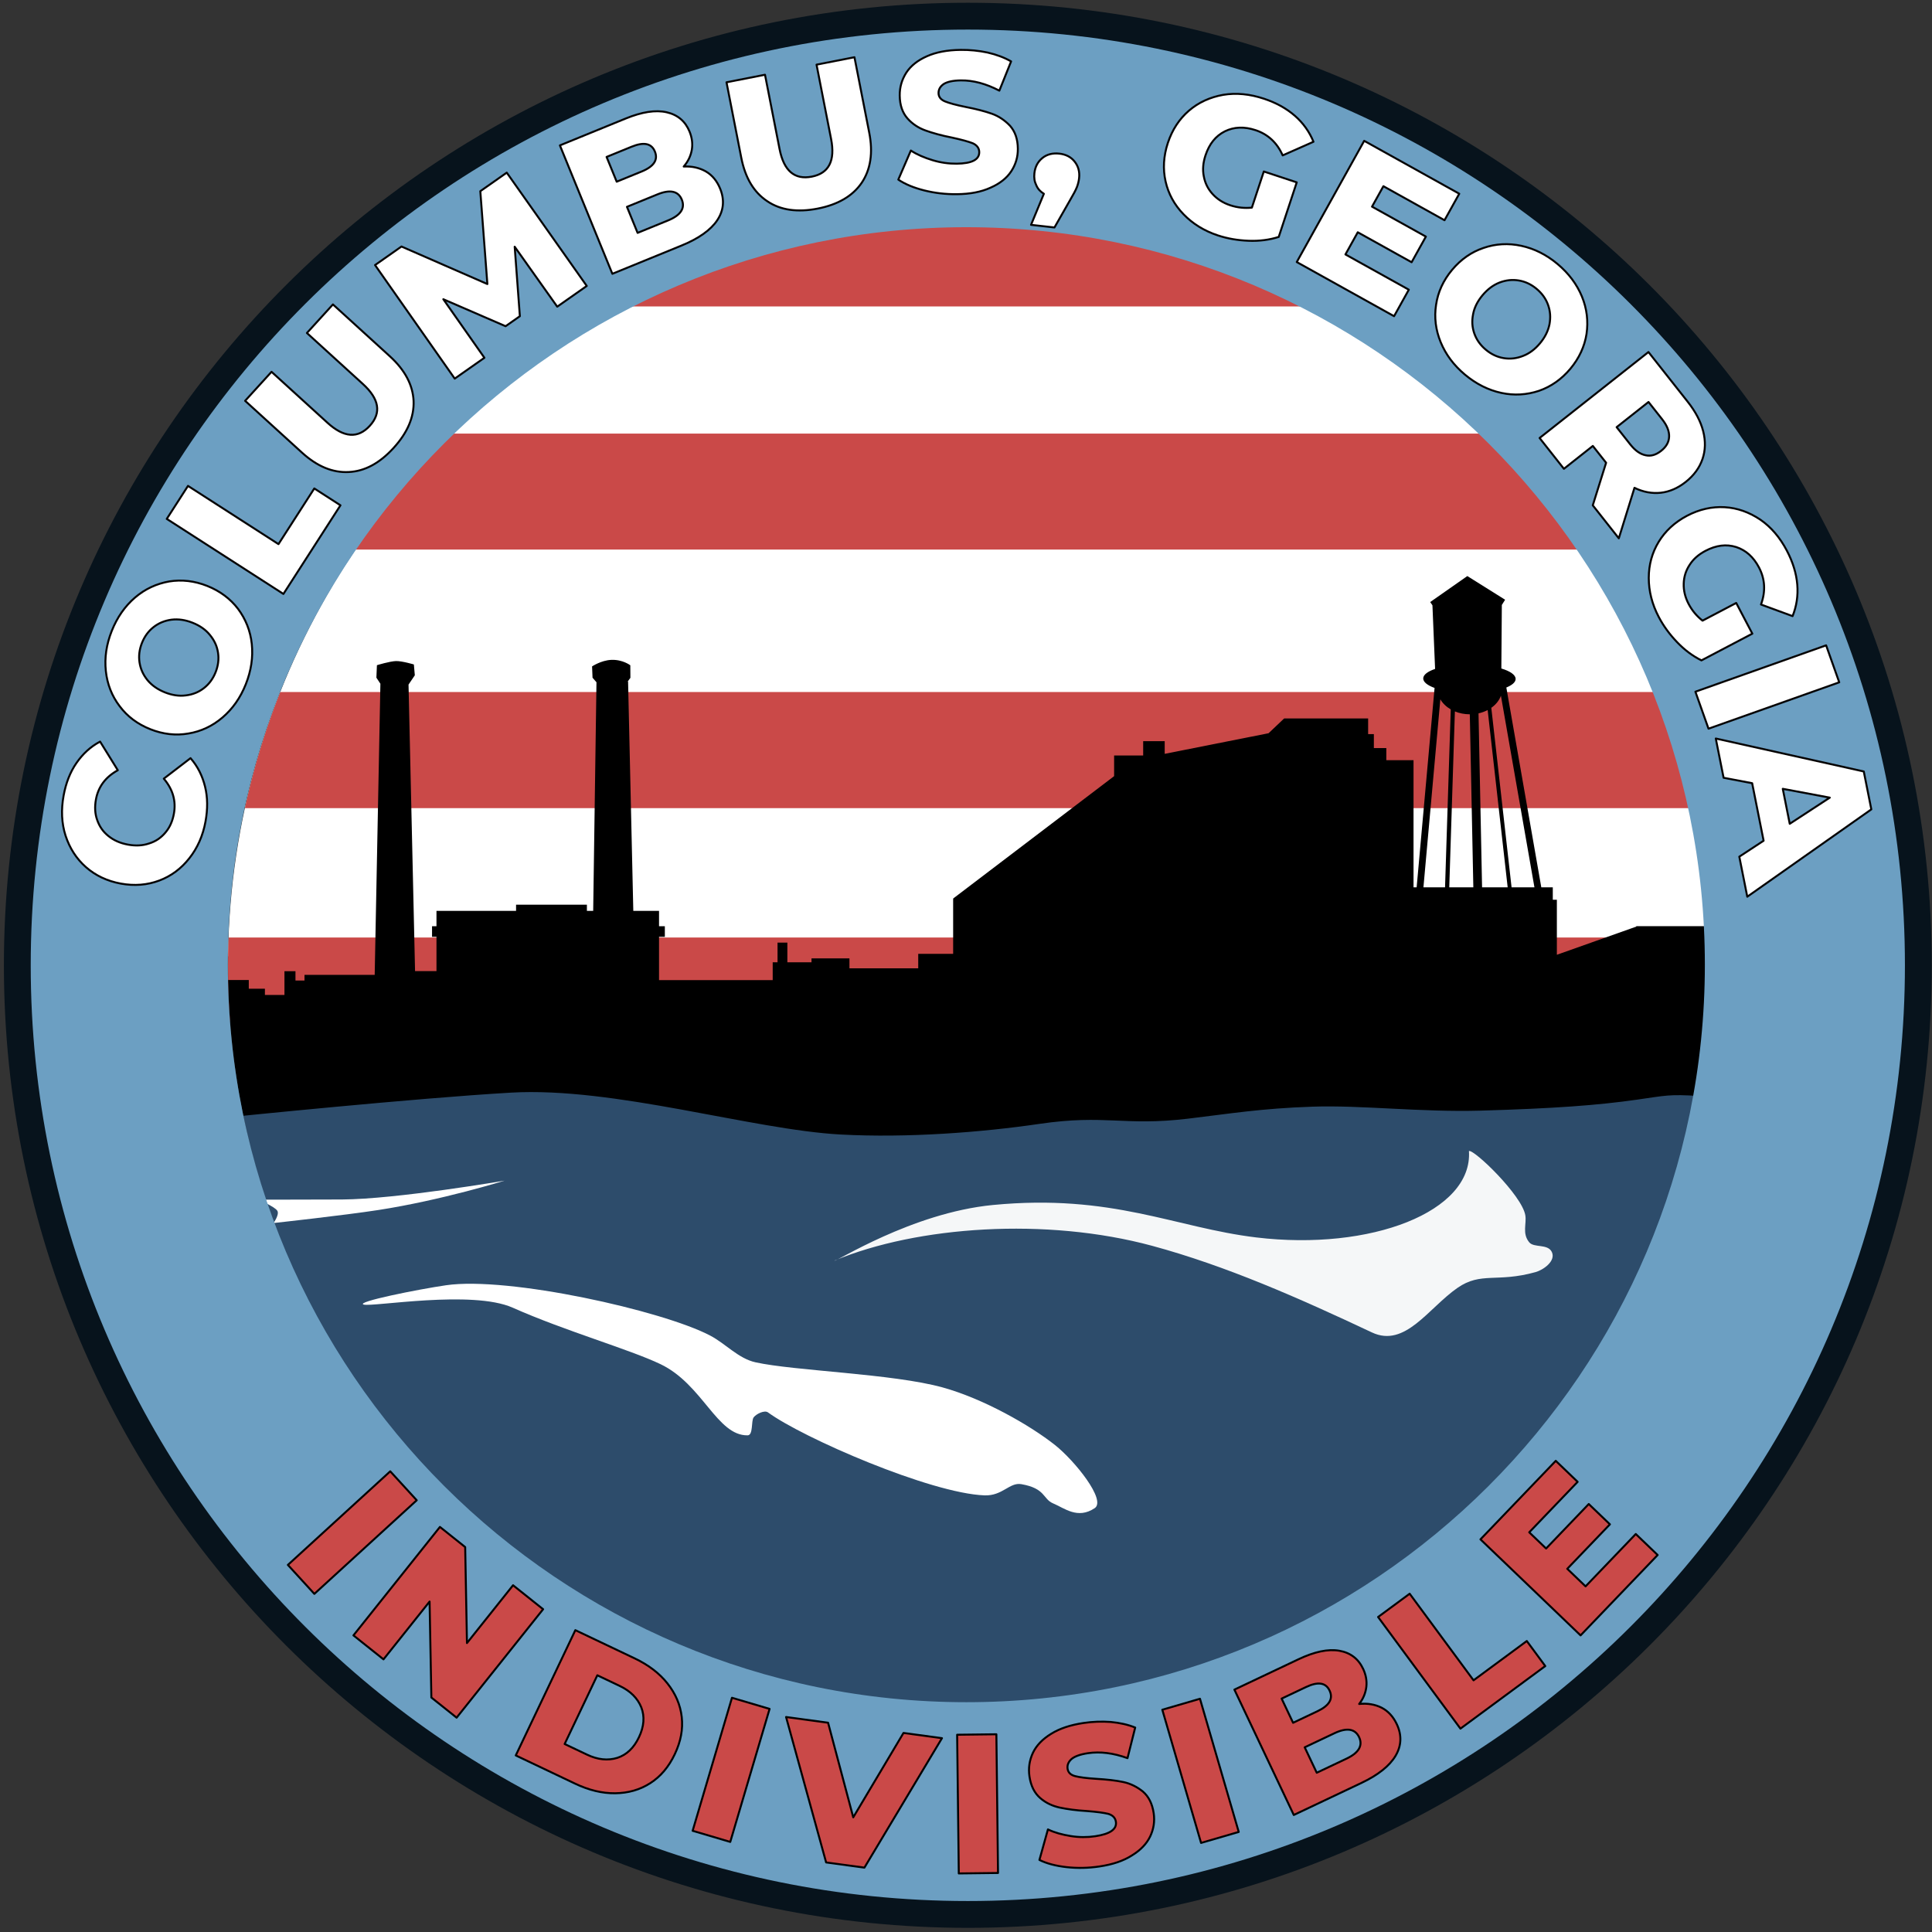 <?xml version="1.0" encoding="UTF-8" standalone="no"?> <svg xmlns="http://www.w3.org/2000/svg" xmlns:xlink="http://www.w3.org/1999/xlink" xmlns:serif="http://www.serif.com/" width="100%" height="100%" viewBox="0 0 3900 3900" version="1.1" xml:space="preserve" style="fill-rule:evenodd;clip-rule:evenodd;stroke-linecap:round;stroke-linejoin:round;stroke-miterlimit:1.5;"><rect x="0" y="0" width="3900" height="3900" fill="#333333" stroke="none"/> <g id="Logo---Indiv-Palette---D" transform="matrix(1,0,0,1,450,450)"> <clipPath id="_clip1"> <ellipse cx="1503.75" cy="1499.53" rx="1493.54" ry="1496.87"></ellipse> </clipPath> <g clip-path="url(#_clip1)"> <g transform="matrix(1.046,0,0,1,-0.367,0)"> <g id="Water"> <rect x="7.918" y="1704.18" width="2917.3" height="1359.94" style="fill:rgb(45,76,107);"></rect> </g> </g> <rect id="White-Stripes" x="-31.346" y="16.695" width="3105.18" height="1463.95" style="fill:white;"></rect> <g id="Red-Stripes---indiv"> <g transform="matrix(1,0,0,1.813,0,-130.379)"> <rect x="712.925" y="72.635" width="1728.56" height="92.272" style="fill:rgb(202,73,72);"></rect> </g> <g transform="matrix(1.083,0,0,1.07,-19.878,-41.321)"> <rect x="238.682" y="436.016" width="2340.1" height="218.791" style="fill:rgb(202,73,72);"></rect> </g> <g transform="matrix(1.681,0,0,0.993,-12.448,11.797)"> <rect x="18.288" y="941.681" width="1781.52" height="236.139" style="fill:rgb(202,73,72);"></rect> </g> <g transform="matrix(1.681,0,0,0.716,-46.108,768.226)"> <rect x="18.288" y="941.681" width="1781.52" height="236.139" style="fill:rgb(202,73,72);"></rect> </g> </g> <path id="Skyline" d="M1.153,1586.15L1.153,1528.26L52.208,1528.26L52.208,1545.91L84.754,1545.91L84.754,1558.42L124.216,1558.42L124.216,1510.48L146.444,1510.48L146.444,1529.3L164.669,1529.3L164.669,1517.92L306.37,1517.92L317.879,930.203L309.798,917.989L310.868,892.796C310.868,892.796 337.097,884.705 349.526,884.455C361.709,884.21 385.438,891.295 385.438,891.295L387.377,913.172L374.665,931.936L387.85,1510.3L431.086,1510.3L431.086,1441.18L422.128,1441.18L422.128,1419.72L431.086,1419.72L431.086,1388.71L591.742,1388.71L591.742,1376.24L734.743,1376.24L734.743,1388.71L747.429,1388.71L754.061,927.225L746.114,918.051L745.18,895.21C745.18,895.21 763.435,883.023 783.676,882.055C806.832,880.946 822.367,892.988 822.367,892.988L822.556,918.275L817.029,925.859L817.858,925.84L828.411,1388.71L880.344,1388.71L880.344,1419.72L892.077,1419.72L892.077,1441.18L880.344,1441.18L880.344,1528.54L1109.8,1528.54L1109.8,1492.46L1119.56,1492.46L1119.56,1452.77L1139.41,1452.77L1139.41,1492.46L1188.13,1492.46L1188.13,1484.65L1264.74,1484.65L1264.74,1504.71L1403.56,1504.71L1403.56,1475.49L1474.05,1475.49L1474.05,1364.45L1474.54,1364.45L1474.05,1363.81L1798.99,1116.76L1798.99,1075.11L1857.65,1075.11L1857.65,1046.17L1901.12,1046.17L1901.12,1071.72L2110.75,1030.13L2142.19,1000.3L2142.48,1000.6L2142.48,1000.27L2311.76,1000.27L2311.76,1031.91L2323.33,1031.91L2323.33,1060.12L2348.47,1060.12L2348.47,1084.54L2403.4,1084.54L2403.4,1341.2L2409.69,1341.2L2445.87,938.679C2431.58,933.508 2422.93,926.8 2422.97,919.517C2423.01,912.094 2432.07,905.37 2446.92,900.327L2441.57,771.837L2437.01,765.325L2512.11,712.769L2512.3,713.041L2588.27,760.639L2581.66,771.193L2580.67,899.448C2598.47,904.823 2609.55,912.327 2609.5,920.568C2609.46,927.079 2602.49,933.052 2590.75,937.824L2661.31,1341.2L2684.52,1341.2L2684.52,1366.25L2692.74,1366.25L2692.74,1477.34L2853.03,1420.49L2853.03,1419.61L3081.68,1419.61L3081.68,1607.53L3033.84,1607.53C3026.34,1670.31 3010.06,1764.42 2980.06,1762.46C2918.93,1758.48 2912.48,1761.57 2854.71,1769.8C2774.89,1781.16 2687.36,1787.66 2539.36,1791.95C2418.55,1795.45 2298.55,1780.62 2199.78,1783.95C2095.08,1787.48 2031.89,1798.21 1948.12,1808.19C1818.6,1823.63 1781.86,1799.03 1647.72,1818.77C1532.01,1835.79 1381.79,1847.4 1247.12,1840.18C1068.97,1830.62 789.952,1743.71 581.926,1755.61C388.925,1766.65 17.173,1804.71 17.173,1804.71L-10.984,1586.28L1.153,1586.15ZM2541.76,1341.2L2593.44,1341.2L2553.04,983.317C2547.44,986.261 2541.23,988.539 2534.6,990.008L2541.76,1341.2ZM2457.51,961.618L2423.39,1341.2L2467.01,1341.2L2478.52,981.991C2469.49,976.77 2462.21,969.759 2457.51,961.618ZM2475.51,1341.2L2524.12,1341.2L2517,991.915L2516.99,991.915C2506.14,991.915 2495.9,989.816 2486.89,986.103L2475.51,1341.2ZM2601.31,1341.2L2647.47,1341.2L2579.81,954.45C2576.35,963.986 2569.52,972.397 2560.41,978.82L2601.31,1341.2Z"></path> <g id="Waves"> <path d="M284.178,2183.46C266.073,2178.29 394.15,2152.61 450.509,2144.43C576.18,2126.19 887.55,2195.46 983.775,2246.14C1014.98,2262.57 1040.45,2292.27 1074.87,2299.95C1153.03,2317.37 1351.88,2322.8 1452.73,2350.68C1534.76,2373.36 1628.75,2426.6 1679.92,2467.23C1719.13,2498.36 1783.86,2578.37 1759.75,2594.44C1725.28,2617.4 1699.1,2594.53 1675.82,2584.78C1654.84,2576 1661.07,2554.58 1611.75,2545.98C1587.68,2541.78 1573.99,2569.93 1537.31,2568.59C1428.62,2564.62 1170.69,2452.62 1100.26,2401.1C1093.35,2396.04 1076.85,2403.99 1071.41,2411.02C1065.98,2418.04 1070.84,2447.25 1059.15,2447.42C997.209,2448.32 968.535,2344.58 883.364,2303.76C820.993,2273.88 689.513,2236.32 584.972,2189.74C503.124,2153.28 302.284,2188.62 284.178,2183.46Z" style="fill:white;"></path> <path d="M102.132,2018.87C102.132,2018.87 244.503,2003.32 314.065,1992.54C441.695,1972.75 568.495,1933.3 568.495,1933.3C568.495,1933.3 350.613,1970.72 240.459,1971.33C173.52,1971.7 71.124,1971.6 71.124,1971.6C71.124,1971.6 104.72,1985.64 109.854,1994.14C114.484,2001.81 102.132,2018.87 102.132,2018.87Z" style="fill:white;stroke:black;stroke-opacity:0;stroke-width:8.33px;"></path> <path d="M1234.55,2094.69C1235.6,2098.82 1390.25,1998.24 1554.38,1982.43C1795.39,1959.2 1922.15,2028.26 2085.93,2047.93C2317.39,2075.74 2523.36,1995.8 2515.27,1873.47C2525.7,1869.9 2622.15,1962.71 2629.04,2003.08C2631.96,2020.2 2622.22,2039.91 2636.95,2057.74C2646.62,2069.45 2674.37,2060.21 2682.55,2077.29C2691.25,2095.47 2665.4,2113.53 2649.83,2117.88C2571.54,2139.74 2539.88,2116.66 2492.13,2149.74C2433.52,2190.35 2386.49,2271.28 2319.47,2239.72C2171.72,2170.14 2025.03,2105.24 1875.55,2064.79C1662.09,2007.03 1401.88,2024.88 1234.55,2094.69Z" style="fill:white;fill-opacity:0.95;"></path> </g> </g> </g> <g id="Seal-LIght"> <g id="Seal-Border" transform="matrix(2.976,0,0,3.195,-4350.73,-4443.58)"> <ellipse cx="2117.42" cy="2000.3" rx="640.918" ry="596.387" style="fill:rgb(108,159,194);fill-opacity:0;"></ellipse> <path d="M2117.42,1403.91C2471.15,1403.91 2758.34,1671.15 2758.34,2000.3C2758.34,2329.46 2471.15,2596.69 2117.42,2596.69C1763.68,2596.69 1476.5,2329.46 1476.5,2000.3C1476.5,1671.15 1763.68,1403.91 2117.42,1403.91ZM2117.42,1534.34C1841,1534.34 1616.49,1743.09 1616.49,2000.3C1616.49,2257.52 1841,2466.26 2117.42,2466.26C2393.84,2466.26 2618.35,2257.52 2618.35,2000.3C2618.35,1743.09 2393.84,1534.34 2117.42,1534.34Z" style="fill:rgb(108,159,194);"></path> </g> <g id="Columbus--GA" transform="matrix(1,0,0,1,-1565.86,-1536.72)"> <g transform="matrix(72.114,-393.446,393.446,72.114,1944.97,3358.99)"> <path d="M0.419,0.014C0.346,0.014 0.28,-0.002 0.222,-0.033C0.163,-0.064 0.117,-0.107 0.084,-0.162C0.051,-0.217 0.034,-0.28 0.034,-0.35C0.034,-0.42 0.051,-0.483 0.084,-0.538C0.117,-0.593 0.163,-0.636 0.222,-0.668C0.28,-0.699 0.346,-0.714 0.419,-0.714C0.483,-0.714 0.541,-0.703 0.592,-0.68C0.643,-0.657 0.686,-0.625 0.72,-0.582L0.594,-0.468C0.549,-0.523 0.494,-0.55 0.429,-0.55C0.391,-0.55 0.357,-0.542 0.328,-0.525C0.298,-0.508 0.275,-0.485 0.259,-0.455C0.242,-0.424 0.234,-0.389 0.234,-0.35C0.234,-0.311 0.242,-0.276 0.259,-0.246C0.275,-0.215 0.298,-0.192 0.328,-0.175C0.357,-0.158 0.391,-0.15 0.429,-0.15C0.494,-0.15 0.549,-0.177 0.594,-0.232L0.72,-0.118C0.686,-0.075 0.643,-0.043 0.592,-0.02C0.541,0.003 0.483,0.014 0.419,0.014Z" style="fill:white;fill-rule:nonzero;stroke:rgb(5,3,3);stroke-width:0.01px;stroke-linecap:butt;stroke-miterlimit:2;"></path> </g> <g transform="matrix(147.687,-371.737,371.737,147.687,1994.38,3073.05)"> <path d="M0.423,0.014C0.349,0.014 0.283,-0.002 0.224,-0.033C0.165,-0.064 0.118,-0.108 0.085,-0.163C0.051,-0.218 0.034,-0.281 0.034,-0.35C0.034,-0.419 0.051,-0.482 0.085,-0.537C0.118,-0.592 0.165,-0.636 0.224,-0.667C0.283,-0.698 0.349,-0.714 0.423,-0.714C0.497,-0.714 0.564,-0.698 0.623,-0.667C0.682,-0.636 0.728,-0.592 0.762,-0.537C0.795,-0.482 0.812,-0.419 0.812,-0.35C0.812,-0.281 0.795,-0.218 0.762,-0.163C0.728,-0.108 0.682,-0.064 0.623,-0.033C0.564,-0.002 0.497,0.014 0.423,0.014ZM0.423,-0.15C0.458,-0.15 0.49,-0.158 0.519,-0.175C0.548,-0.192 0.57,-0.215 0.587,-0.246C0.604,-0.276 0.612,-0.311 0.612,-0.35C0.612,-0.389 0.604,-0.424 0.587,-0.455C0.57,-0.485 0.548,-0.508 0.519,-0.525C0.49,-0.542 0.458,-0.55 0.423,-0.55C0.388,-0.55 0.356,-0.542 0.327,-0.525C0.298,-0.508 0.276,-0.485 0.259,-0.455C0.242,-0.424 0.234,-0.389 0.234,-0.35C0.234,-0.311 0.242,-0.276 0.259,-0.246C0.276,-0.215 0.298,-0.192 0.327,-0.175C0.356,-0.158 0.388,-0.15 0.423,-0.15Z" style="fill:white;fill-rule:nonzero;stroke:rgb(5,3,3);stroke-width:0.01px;stroke-linecap:butt;stroke-miterlimit:2;"></path> </g> <g transform="matrix(216.454,-336.374,336.374,216.454,2122.81,2759.23)"> <path d="M0.07,-0.7L0.268,-0.7L0.268,-0.157L0.602,-0.157L0.602,-0L0.07,-0L0.07,-0.7Z" style="fill:white;fill-rule:nonzero;stroke:rgb(5,3,3);stroke-width:0.01px;stroke-linecap:butt;stroke-miterlimit:2;"></path> </g> <g transform="matrix(269.38,-295.693,295.693,269.38,2250.42,2553.31)"> <path d="M0.393,0.014C0.289,0.014 0.208,-0.014 0.151,-0.071C0.093,-0.128 0.064,-0.208 0.064,-0.312L0.064,-0.7L0.262,-0.7L0.262,-0.318C0.262,-0.206 0.306,-0.15 0.395,-0.15C0.483,-0.15 0.527,-0.206 0.527,-0.318L0.527,-0.7L0.722,-0.7L0.722,-0.312C0.722,-0.208 0.693,-0.128 0.636,-0.071C0.578,-0.014 0.497,0.014 0.393,0.014Z" style="fill:white;fill-rule:nonzero;stroke:rgb(5,3,3);stroke-width:0.01px;stroke-linecap:butt;stroke-miterlimit:2;"></path> </g> <g transform="matrix(327.415,-229.782,229.782,327.415,2460.87,2317.08)"> <path d="M0.702,-0L0.7,-0.371L0.52,-0.069L0.432,-0.069L0.253,-0.361L0.253,-0L0.07,-0L0.07,-0.7L0.233,-0.7L0.479,-0.296L0.719,-0.7L0.882,-0.7L0.884,-0L0.702,-0Z" style="fill:white;fill-rule:nonzero;stroke:rgb(5,3,3);stroke-width:0.01px;stroke-linecap:butt;stroke-miterlimit:2;"></path> </g> <g transform="matrix(370.304,-151.245,151.245,370.304,2776.07,2100.01)"> <path d="M0.608,-0.365C0.648,-0.351 0.679,-0.329 0.702,-0.3C0.725,-0.27 0.736,-0.234 0.736,-0.192C0.736,-0.131 0.711,-0.083 0.662,-0.05C0.613,-0.017 0.541,-0 0.448,-0L0.07,-0L0.07,-0.7L0.428,-0.7C0.517,-0.7 0.585,-0.684 0.632,-0.651C0.679,-0.618 0.702,-0.573 0.702,-0.517C0.702,-0.484 0.694,-0.454 0.678,-0.428C0.661,-0.401 0.638,-0.38 0.608,-0.365ZM0.266,-0.557L0.266,-0.422L0.402,-0.422C0.469,-0.422 0.502,-0.445 0.502,-0.49C0.502,-0.535 0.469,-0.557 0.402,-0.557L0.266,-0.557ZM0.432,-0.143C0.501,-0.143 0.536,-0.167 0.536,-0.214C0.536,-0.261 0.501,-0.285 0.432,-0.285L0.266,-0.285L0.266,-0.143L0.432,-0.143Z" style="fill:white;fill-rule:nonzero;stroke:rgb(5,3,3);stroke-width:0.01px;stroke-linecap:butt;stroke-miterlimit:2;"></path> </g> <g transform="matrix(392.54,-76.893,76.893,392.54,3061.1,1982.53)"> <path d="M0.393,0.014C0.289,0.014 0.208,-0.014 0.151,-0.071C0.093,-0.128 0.064,-0.208 0.064,-0.312L0.064,-0.7L0.262,-0.7L0.262,-0.318C0.262,-0.206 0.306,-0.15 0.395,-0.15C0.483,-0.15 0.527,-0.206 0.527,-0.318L0.527,-0.7L0.722,-0.7L0.722,-0.312C0.722,-0.208 0.693,-0.128 0.636,-0.071C0.578,-0.014 0.497,0.014 0.393,0.014Z" style="fill:white;fill-rule:nonzero;stroke:rgb(5,3,3);stroke-width:0.01px;stroke-linecap:butt;stroke-miterlimit:2;"></path> </g> <g transform="matrix(399.974,-4.598,4.598,399.974,3371.11,1924.58)"> <path d="M0.316,0.014C0.259,0.014 0.204,0.007 0.151,-0.007C0.098,-0.021 0.054,-0.04 0.021,-0.063L0.086,-0.209C0.117,-0.188 0.154,-0.172 0.195,-0.159C0.236,-0.146 0.277,-0.14 0.317,-0.14C0.393,-0.14 0.431,-0.159 0.431,-0.197C0.431,-0.217 0.42,-0.232 0.399,-0.242C0.377,-0.251 0.342,-0.261 0.294,-0.272C0.241,-0.283 0.197,-0.296 0.162,-0.309C0.127,-0.322 0.096,-0.342 0.071,-0.371C0.046,-0.4 0.033,-0.438 0.033,-0.487C0.033,-0.53 0.045,-0.568 0.068,-0.603C0.091,-0.637 0.126,-0.664 0.173,-0.684C0.219,-0.704 0.276,-0.714 0.343,-0.714C0.389,-0.714 0.434,-0.709 0.479,-0.699C0.524,-0.688 0.563,-0.673 0.597,-0.653L0.536,-0.506C0.469,-0.542 0.405,-0.56 0.342,-0.56C0.303,-0.56 0.274,-0.554 0.256,-0.543C0.238,-0.531 0.229,-0.516 0.229,-0.497C0.229,-0.478 0.24,-0.464 0.261,-0.455C0.282,-0.446 0.317,-0.436 0.364,-0.426C0.417,-0.415 0.462,-0.403 0.497,-0.39C0.532,-0.377 0.562,-0.356 0.588,-0.328C0.613,-0.299 0.626,-0.261 0.626,-0.212C0.626,-0.17 0.614,-0.132 0.591,-0.098C0.568,-0.064 0.533,-0.037 0.486,-0.017C0.439,0.004 0.383,0.014 0.316,0.014Z" style="fill:white;fill-rule:nonzero;stroke:rgb(5,3,3);stroke-width:0.01px;stroke-linecap:butt;stroke-miterlimit:2;"></path> </g> <g transform="matrix(397.547,44.235,-44.235,397.547,3638.19,1926.43)"> <path d="M0.142,-0.216C0.175,-0.216 0.202,-0.206 0.223,-0.185C0.244,-0.164 0.255,-0.137 0.255,-0.104C0.255,-0.089 0.253,-0.073 0.249,-0.058C0.245,-0.043 0.236,-0.02 0.222,0.011L0.159,0.157L0.04,0.157L0.087,-0.006C0.068,-0.015 0.054,-0.027 0.044,-0.045C0.033,-0.062 0.028,-0.081 0.028,-0.104C0.028,-0.137 0.039,-0.164 0.06,-0.185C0.081,-0.206 0.109,-0.216 0.142,-0.216Z" style="fill:white;fill-rule:nonzero;stroke:rgb(5,3,3);stroke-width:0.01px;stroke-linecap:butt;stroke-miterlimit:2;"></path> </g> <g transform="matrix(379.841,125.384,-125.384,379.841,3866.52,1953.95)"> <path d="M0.539,-0.365L0.714,-0.365L0.714,-0.075C0.674,-0.046 0.628,-0.024 0.576,-0.009C0.524,0.006 0.472,0.014 0.42,0.014C0.347,0.014 0.281,-0.002 0.222,-0.033C0.163,-0.064 0.117,-0.107 0.084,-0.162C0.051,-0.217 0.034,-0.28 0.034,-0.35C0.034,-0.42 0.051,-0.483 0.084,-0.538C0.117,-0.593 0.164,-0.636 0.223,-0.668C0.282,-0.699 0.349,-0.714 0.424,-0.714C0.489,-0.714 0.548,-0.703 0.6,-0.681C0.652,-0.659 0.695,-0.627 0.73,-0.586L0.604,-0.472C0.557,-0.524 0.5,-0.55 0.434,-0.55C0.374,-0.55 0.326,-0.532 0.289,-0.496C0.252,-0.459 0.234,-0.411 0.234,-0.35C0.234,-0.311 0.242,-0.277 0.259,-0.247C0.276,-0.216 0.299,-0.193 0.329,-0.176C0.359,-0.159 0.393,-0.15 0.432,-0.15C0.47,-0.15 0.506,-0.158 0.539,-0.173L0.539,-0.365Z" style="fill:white;fill-rule:nonzero;stroke:rgb(5,3,3);stroke-width:0.01px;stroke-linecap:butt;stroke-miterlimit:2;"></path> </g> <g transform="matrix(349.547,194.466,-194.466,349.547,4159.07,2052.09)"> <path d="M0.632,-0.153L0.632,-0L0.07,-0L0.07,-0.7L0.619,-0.7L0.619,-0.547L0.266,-0.547L0.266,-0.429L0.577,-0.429L0.577,-0.281L0.266,-0.281L0.266,-0.153L0.632,-0.153Z" style="fill:white;fill-rule:nonzero;stroke:rgb(5,3,3);stroke-width:0.01px;stroke-linecap:butt;stroke-miterlimit:2;"></path> </g> <g transform="matrix(306.865,256.581,-256.581,306.865,4396.87,2180.14)"> <path d="M0.423,0.014C0.349,0.014 0.283,-0.002 0.224,-0.033C0.165,-0.064 0.118,-0.108 0.085,-0.163C0.051,-0.218 0.034,-0.281 0.034,-0.35C0.034,-0.419 0.051,-0.482 0.085,-0.537C0.118,-0.592 0.165,-0.636 0.224,-0.667C0.283,-0.698 0.349,-0.714 0.423,-0.714C0.497,-0.714 0.564,-0.698 0.623,-0.667C0.682,-0.636 0.728,-0.592 0.762,-0.537C0.795,-0.482 0.812,-0.419 0.812,-0.35C0.812,-0.281 0.795,-0.218 0.762,-0.163C0.728,-0.108 0.682,-0.064 0.623,-0.033C0.564,-0.002 0.497,0.014 0.423,0.014ZM0.423,-0.15C0.458,-0.15 0.49,-0.158 0.519,-0.175C0.548,-0.192 0.57,-0.215 0.587,-0.246C0.604,-0.276 0.612,-0.311 0.612,-0.35C0.612,-0.389 0.604,-0.424 0.587,-0.455C0.57,-0.485 0.548,-0.508 0.519,-0.525C0.49,-0.542 0.458,-0.55 0.423,-0.55C0.388,-0.55 0.356,-0.542 0.327,-0.525C0.298,-0.508 0.276,-0.485 0.259,-0.455C0.242,-0.424 0.234,-0.389 0.234,-0.35C0.234,-0.311 0.242,-0.276 0.259,-0.246C0.276,-0.215 0.298,-0.192 0.327,-0.175C0.356,-0.158 0.388,-0.15 0.423,-0.15Z" style="fill:white;fill-rule:nonzero;stroke:rgb(5,3,3);stroke-width:0.01px;stroke-linecap:butt;stroke-miterlimit:2;"></path> </g> <g transform="matrix(247.895,313.924,-313.924,247.895,4656.39,2398.91)"> <path d="M0.376,-0.186L0.268,-0.186L0.268,-0L0.07,-0L0.07,-0.7L0.39,-0.7C0.453,-0.7 0.508,-0.69 0.555,-0.669C0.602,-0.648 0.638,-0.618 0.663,-0.579C0.688,-0.54 0.701,-0.494 0.701,-0.441C0.701,-0.39 0.689,-0.346 0.666,-0.309C0.642,-0.271 0.608,-0.241 0.564,-0.22L0.715,-0L0.503,-0L0.376,-0.186ZM0.501,-0.441C0.501,-0.474 0.491,-0.499 0.47,-0.517C0.449,-0.535 0.419,-0.544 0.378,-0.544L0.268,-0.544L0.268,-0.339L0.378,-0.339C0.419,-0.339 0.449,-0.348 0.47,-0.366C0.491,-0.383 0.501,-0.408 0.501,-0.441Z" style="fill:white;fill-rule:nonzero;stroke:rgb(5,3,3);stroke-width:0.01px;stroke-linecap:butt;stroke-miterlimit:2;"></path> </g> <g transform="matrix(185.938,354.157,-354.157,185.938,4841.16,2630.86)"> <path d="M0.539,-0.365L0.714,-0.365L0.714,-0.075C0.674,-0.046 0.628,-0.024 0.576,-0.009C0.524,0.006 0.472,0.014 0.42,0.014C0.347,0.014 0.281,-0.002 0.222,-0.033C0.163,-0.064 0.117,-0.107 0.084,-0.162C0.051,-0.217 0.034,-0.28 0.034,-0.35C0.034,-0.42 0.051,-0.483 0.084,-0.538C0.117,-0.593 0.164,-0.636 0.223,-0.668C0.282,-0.699 0.349,-0.714 0.424,-0.714C0.489,-0.714 0.548,-0.703 0.6,-0.681C0.652,-0.659 0.695,-0.627 0.73,-0.586L0.604,-0.472C0.557,-0.524 0.5,-0.55 0.434,-0.55C0.374,-0.55 0.326,-0.532 0.289,-0.496C0.252,-0.459 0.234,-0.411 0.234,-0.35C0.234,-0.311 0.242,-0.277 0.259,-0.247C0.276,-0.216 0.299,-0.193 0.329,-0.176C0.359,-0.159 0.393,-0.15 0.432,-0.15C0.47,-0.15 0.506,-0.158 0.539,-0.173L0.539,-0.365Z" style="fill:white;fill-rule:nonzero;stroke:rgb(5,3,3);stroke-width:0.01px;stroke-linecap:butt;stroke-miterlimit:2;"></path> </g> <g transform="matrix(133.713,376.989,-376.989,133.713,4978.88,2906.63)"> <rect x="0.07" y="-0.7" width="0.198" height="0.7" style="fill:white;fill-rule:nonzero;stroke:rgb(5,3,3);stroke-width:0.01px;stroke-linecap:butt;stroke-miterlimit:2;"></rect> </g> <g transform="matrix(78.124,392.297,-392.297,78.124,5030.48,3033)"> <path d="M0.539,-0.136L0.243,-0.136L0.188,-0L-0.014,-0L0.295,-0.7L0.49,-0.7L0.8,-0L0.594,-0L0.539,-0.136ZM0.481,-0.282L0.391,-0.506L0.301,-0.282L0.481,-0.282Z" style="fill:white;fill-rule:nonzero;stroke:rgb(5,3,3);stroke-width:0.01px;stroke-linecap:butt;stroke-miterlimit:2;"></path> </g> </g> <g id="Indivisible" transform="matrix(1,0,0,1,-1446.04,-1416.9)"> <g transform="matrix(269.93,295.191,-295.191,269.93,2008.27,4555.23)"> <rect x="0.07" y="-0.7" width="0.198" height="0.7" style="fill:rgb(202,73,72);fill-rule:nonzero;stroke:black;stroke-width:0.01px;stroke-linecap:butt;stroke-miterlimit:2;"></rect> </g> <g transform="matrix(312.717,249.415,-249.415,312.717,2137.62,4700.67)"> <path d="M0.736,-0.7L0.736,-0L0.573,-0L0.264,-0.373L0.264,-0L0.07,-0L0.07,-0.7L0.233,-0.7L0.542,-0.327L0.542,-0.7L0.736,-0.7Z" style="fill:rgb(202,73,72);fill-rule:nonzero;stroke:black;stroke-width:0.01px;stroke-linecap:butt;stroke-miterlimit:2;"></path> </g> <g transform="matrix(361.227,171.799,-171.799,361.227,2461.9,4948.43)"> <path d="M0.07,-0.7L0.401,-0.7C0.478,-0.7 0.546,-0.686 0.605,-0.657C0.664,-0.628 0.71,-0.588 0.743,-0.535C0.776,-0.482 0.792,-0.421 0.792,-0.35C0.792,-0.279 0.776,-0.218 0.743,-0.165C0.71,-0.112 0.664,-0.072 0.605,-0.043C0.546,-0.014 0.478,-0 0.401,-0L0.07,-0L0.07,-0.7ZM0.393,-0.158C0.453,-0.158 0.501,-0.175 0.538,-0.209C0.574,-0.243 0.592,-0.29 0.592,-0.35C0.592,-0.41 0.574,-0.457 0.538,-0.491C0.501,-0.525 0.453,-0.542 0.393,-0.542L0.268,-0.542L0.268,-0.158L0.393,-0.158Z" style="fill:rgb(202,73,72);fill-rule:nonzero;stroke:black;stroke-width:0.01px;stroke-linecap:butt;stroke-miterlimit:2;"></path> </g> <g transform="matrix(383.587,113.405,-113.405,383.587,2817.37,5104.65)"> <rect x="0.07" y="-0.7" width="0.198" height="0.7" style="fill:rgb(202,73,72);fill-rule:nonzero;stroke:black;stroke-width:0.01px;stroke-linecap:butt;stroke-miterlimit:2;"></rect> </g> <g transform="matrix(396.368,53.785,-53.785,396.368,3000.72,5161.14)"> <path d="M0.78,-0.7L0.48,-0L0.285,-0L-0.014,-0.7L0.2,-0.7L0.39,-0.244L0.584,-0.7L0.78,-0.7Z" style="fill:rgb(202,73,72);fill-rule:nonzero;stroke:black;stroke-width:0.01px;stroke-linecap:butt;stroke-miterlimit:2;"></path> </g> <g transform="matrix(399.972,-4.757,4.757,399.972,3353.49,5199.02)"> <rect x="0.07" y="-0.7" width="0.198" height="0.7" style="fill:rgb(202,73,72);fill-rule:nonzero;stroke:black;stroke-width:0.01px;stroke-linecap:butt;stroke-miterlimit:2;"></rect> </g> <g transform="matrix(395.681,-58.62,58.62,395.681,3539.64,5197.58)"> <path d="M0.316,0.014C0.259,0.014 0.204,0.007 0.151,-0.007C0.098,-0.021 0.054,-0.04 0.021,-0.063L0.086,-0.209C0.117,-0.188 0.154,-0.172 0.195,-0.159C0.236,-0.146 0.277,-0.14 0.317,-0.14C0.393,-0.14 0.431,-0.159 0.431,-0.197C0.431,-0.217 0.42,-0.232 0.399,-0.242C0.377,-0.251 0.342,-0.261 0.294,-0.272C0.241,-0.283 0.197,-0.296 0.162,-0.309C0.127,-0.322 0.096,-0.342 0.071,-0.371C0.046,-0.4 0.033,-0.438 0.033,-0.487C0.033,-0.53 0.045,-0.568 0.068,-0.603C0.091,-0.637 0.126,-0.664 0.173,-0.684C0.219,-0.704 0.276,-0.714 0.343,-0.714C0.389,-0.714 0.434,-0.709 0.479,-0.699C0.524,-0.688 0.563,-0.673 0.597,-0.653L0.536,-0.506C0.469,-0.542 0.405,-0.56 0.342,-0.56C0.303,-0.56 0.274,-0.554 0.256,-0.543C0.238,-0.531 0.229,-0.516 0.229,-0.497C0.229,-0.478 0.24,-0.464 0.261,-0.455C0.282,-0.446 0.317,-0.436 0.364,-0.426C0.417,-0.415 0.462,-0.403 0.497,-0.39C0.532,-0.377 0.562,-0.356 0.588,-0.328C0.613,-0.299 0.626,-0.261 0.626,-0.212C0.626,-0.17 0.614,-0.132 0.591,-0.098C0.568,-0.064 0.533,-0.037 0.486,-0.017C0.439,0.004 0.383,0.014 0.316,0.014Z" style="fill:rgb(202,73,72);fill-rule:nonzero;stroke:black;stroke-width:0.01px;stroke-linecap:butt;stroke-miterlimit:2;"></path> </g> <g transform="matrix(384.068,-111.766,111.766,384.068,3843.66,5144.88)"> <rect x="0.07" y="-0.7" width="0.198" height="0.7" style="fill:rgb(202,73,72);fill-rule:nonzero;stroke:black;stroke-width:0.01px;stroke-linecap:butt;stroke-miterlimit:2;"></rect> </g> <g transform="matrix(361.489,-171.248,171.248,361.489,4032.41,5092.67)"> <path d="M0.608,-0.365C0.648,-0.351 0.679,-0.329 0.702,-0.3C0.725,-0.27 0.736,-0.234 0.736,-0.192C0.736,-0.131 0.711,-0.083 0.662,-0.05C0.613,-0.017 0.541,-0 0.448,-0L0.07,-0L0.07,-0.7L0.428,-0.7C0.517,-0.7 0.585,-0.684 0.632,-0.651C0.679,-0.618 0.702,-0.573 0.702,-0.517C0.702,-0.484 0.694,-0.454 0.678,-0.428C0.661,-0.401 0.638,-0.38 0.608,-0.365ZM0.266,-0.557L0.266,-0.422L0.402,-0.422C0.469,-0.422 0.502,-0.445 0.502,-0.49C0.502,-0.535 0.469,-0.557 0.402,-0.557L0.266,-0.557ZM0.432,-0.143C0.501,-0.143 0.536,-0.167 0.536,-0.214C0.536,-0.261 0.501,-0.285 0.432,-0.285L0.266,-0.285L0.266,-0.143L0.432,-0.143Z" style="fill:rgb(202,73,72);fill-rule:nonzero;stroke:black;stroke-width:0.01px;stroke-linecap:butt;stroke-miterlimit:2;"></path> </g> <g transform="matrix(321.905,-237.439,237.439,321.905,4371.58,4923)"> <path d="M0.07,-0.7L0.268,-0.7L0.268,-0.157L0.602,-0.157L0.602,-0L0.07,-0L0.07,-0.7Z" style="fill:rgb(202,73,72);fill-rule:nonzero;stroke:black;stroke-width:0.01px;stroke-linecap:butt;stroke-miterlimit:2;"></path> </g> <g transform="matrix(276.886,-288.676,288.676,276.886,4617.24,4738.33)"> <path d="M0.632,-0.153L0.632,-0L0.07,-0L0.07,-0.7L0.619,-0.7L0.619,-0.547L0.266,-0.547L0.266,-0.429L0.577,-0.429L0.577,-0.281L0.266,-0.281L0.266,-0.153L0.632,-0.153Z" style="fill:rgb(202,73,72);fill-rule:nonzero;stroke:black;stroke-width:0.01px;stroke-linecap:butt;stroke-miterlimit:2;"></path> </g> </g> </g> <g id="Large-Border" transform="matrix(3.036,0,0,3.258,-4474.79,-4568.4)"> <ellipse cx="2117.42" cy="2000.3" rx="640.918" ry="596.387" style="fill:rgb(14,0,0);fill-opacity:0;"></ellipse> <path d="M2117.42,1403.91C2471.15,1403.91 2758.34,1671.15 2758.34,2000.3C2758.34,2329.46 2471.15,2596.69 2117.42,2596.69C1763.68,2596.69 1476.5,2329.46 1476.5,2000.3C1476.5,1671.15 1763.68,1403.91 2117.42,1403.91ZM2117.42,1420.54C1773.54,1420.54 1494.34,1680.32 1494.34,2000.3C1494.34,2320.29 1773.54,2580.07 2117.42,2580.07C2461.3,2580.07 2740.49,2320.29 2740.49,2000.3C2740.49,1680.32 2461.3,1420.54 2117.42,1420.54Z" style="fill:rgb(7,19,28);"></path> </g> </svg> 
